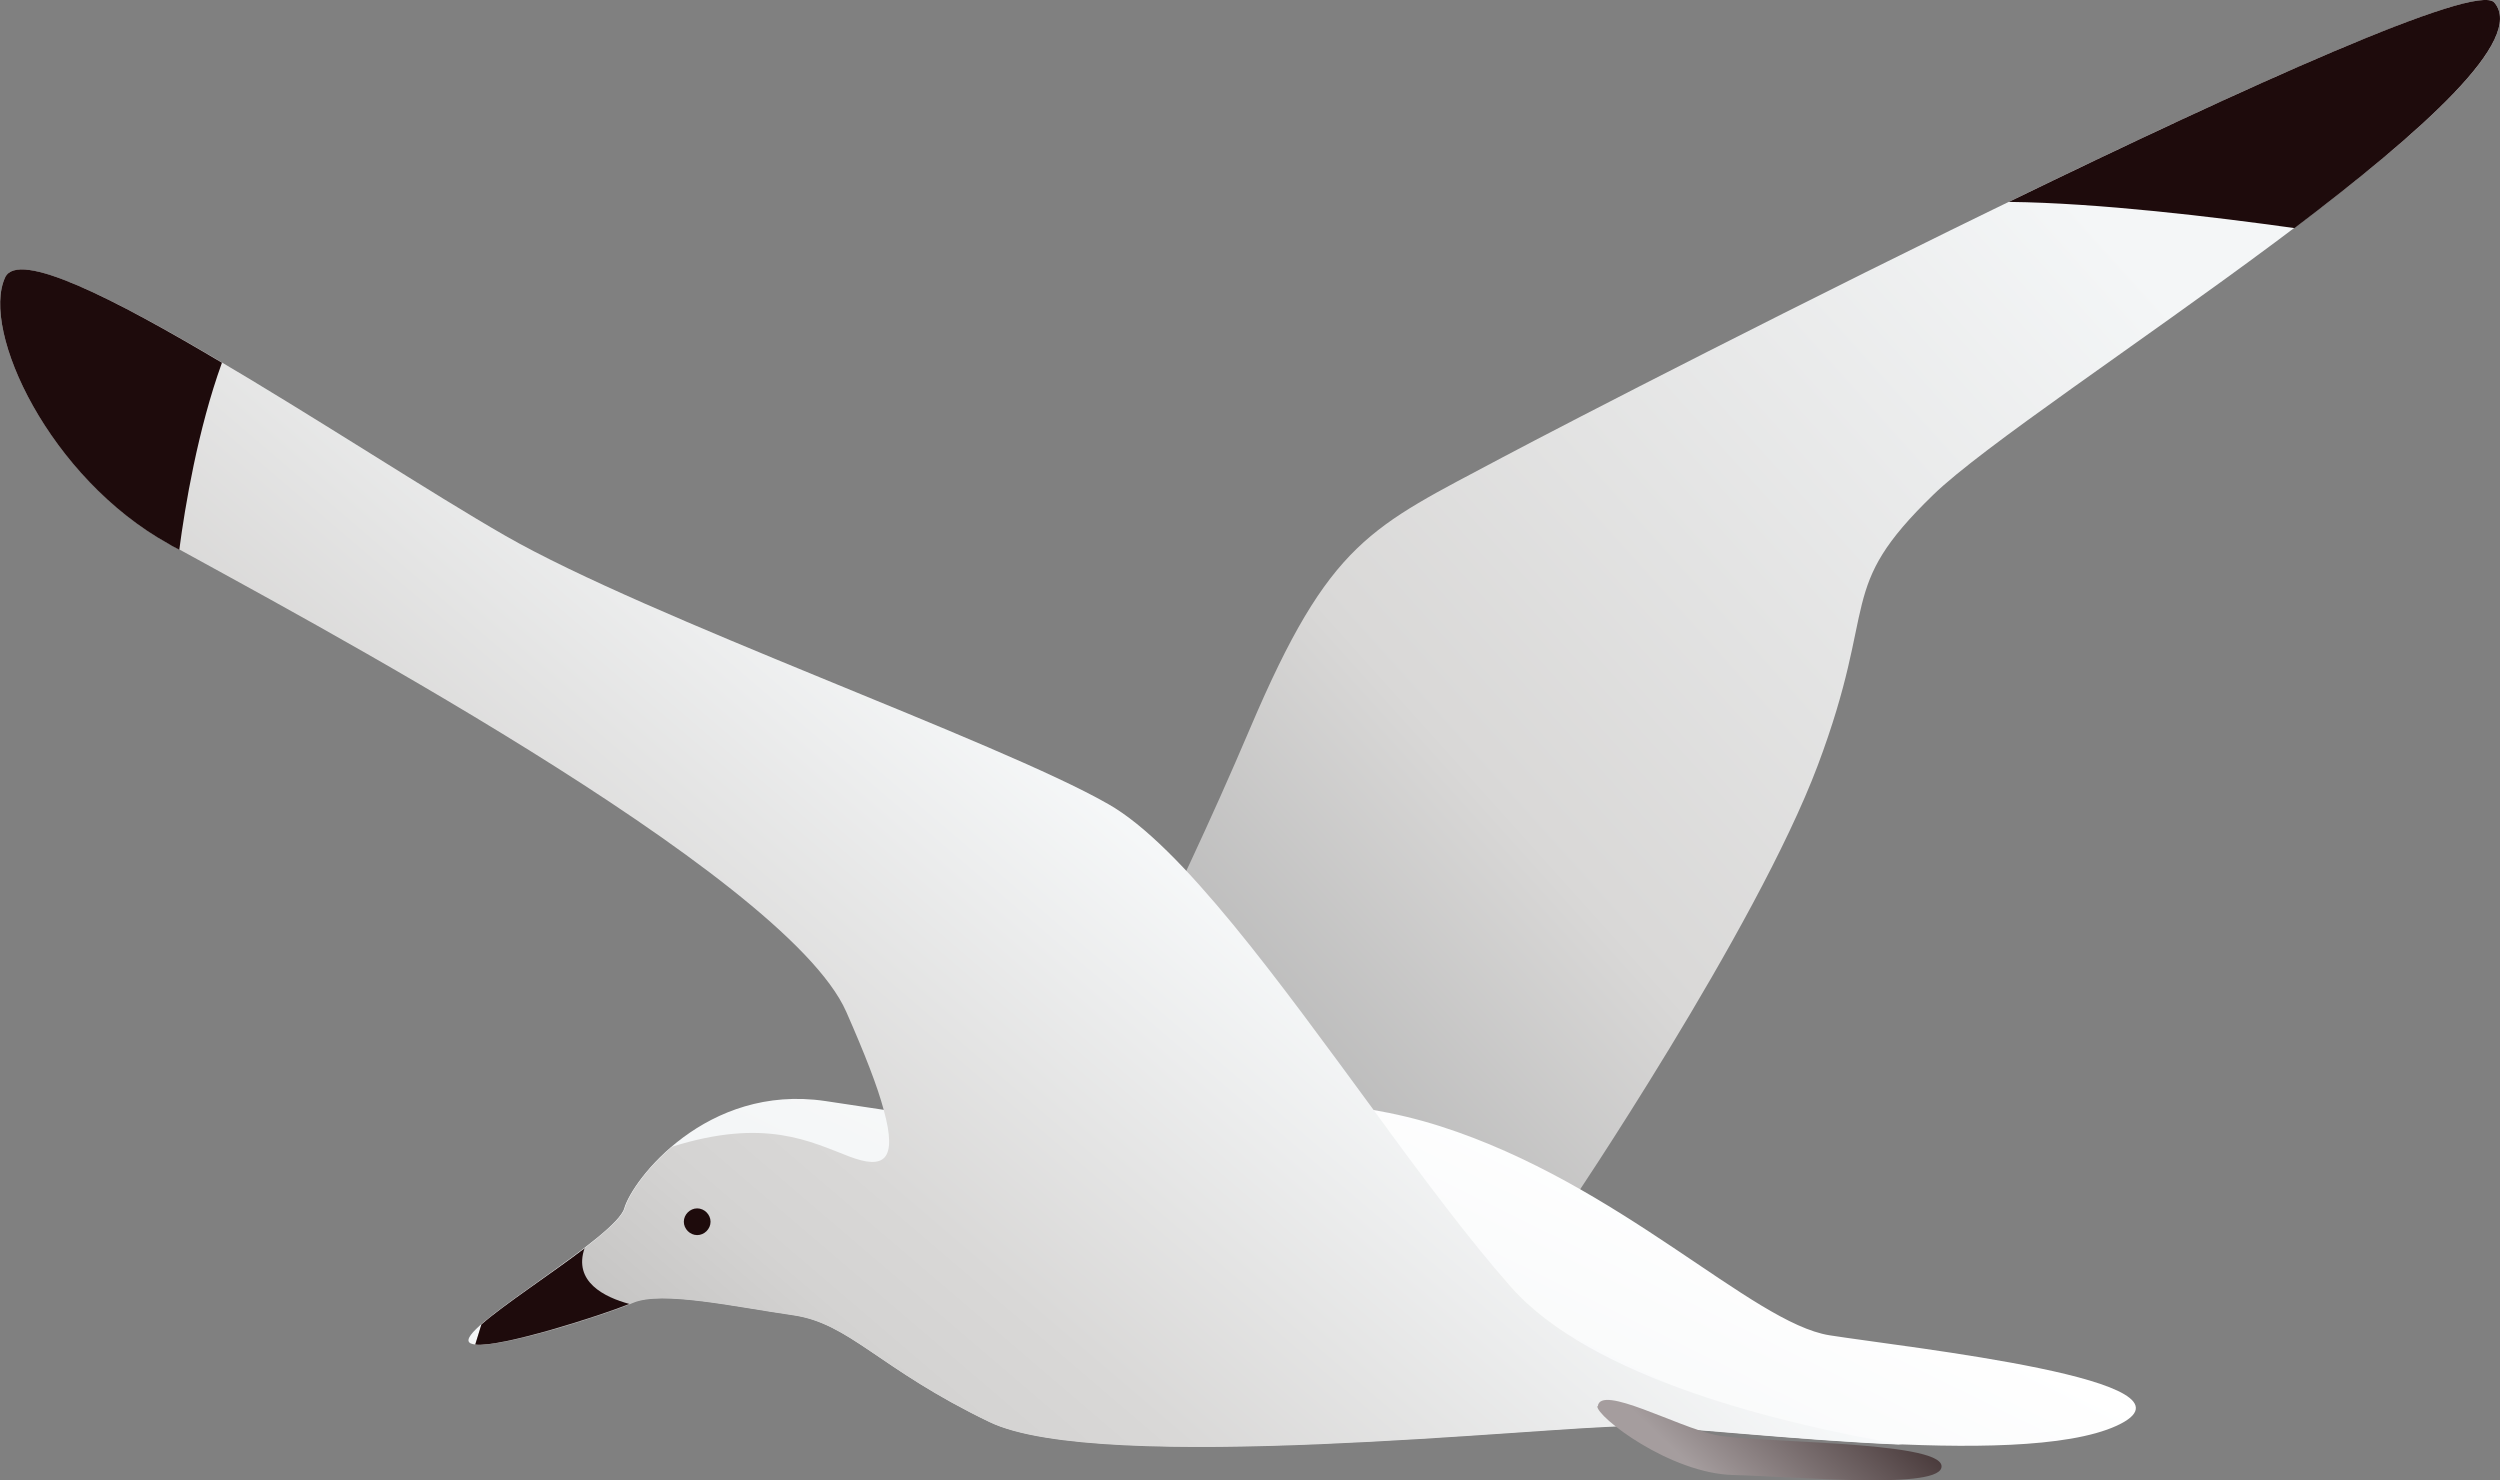 <svg xmlns="http://www.w3.org/2000/svg" xmlns:xlink="http://www.w3.org/1999/xlink" viewBox="0 0 48.66 28.81"><rect x="0" y="0" width="48.66" height="28.81" fill="#808080" stroke="none"/><defs><style>.h{fill:url(#e);}.i{fill:url(#d);}.j{fill:url(#g);}.k{fill:url(#f);}.l{fill:#1e0b0c;}</style><linearGradient id="d" x1="610.57" y1="4.3" x2="631.34" y2="22.98" gradientTransform="translate(653.25) rotate(-180) scale(1 -1)" gradientUnits="userSpaceOnUse"><stop offset=".05" stop-color="#f4f6f7"></stop><stop offset=".63" stop-color="#d9d8d7"></stop><stop offset=".89" stop-color="#b7b7b7"></stop></linearGradient><linearGradient id="e" x1="625" y1="20.84" x2="628.18" y2="27.3" gradientTransform="translate(653.25) rotate(-180) scale(1 -1)" gradientUnits="userSpaceOnUse"><stop offset="0" stop-color="#fff"></stop><stop offset="1" stop-color="#f4f6f7"></stop></linearGradient><linearGradient id="f" x1="632.6" y1="14.3" x2="642.12" y2="25.44" gradientTransform="translate(653.25) rotate(-180) scale(1 -1)" gradientUnits="userSpaceOnUse"><stop offset="0" stop-color="#f7f9fa"></stop><stop offset=".61" stop-color="#d9d8d7"></stop><stop offset=".77" stop-color="#d4d3d2"></stop><stop offset=".94" stop-color="#c8c7c6"></stop><stop offset="1" stop-color="#c2c1c1"></stop></linearGradient><linearGradient id="g" x1="617.66" y1="34.42" x2="619.87" y2="37.01" gradientTransform="translate(654.39 25.38) rotate(-176.92) scale(1 -1)" gradientUnits="userSpaceOnUse"><stop offset="0" stop-color="#4b3c3d"></stop><stop offset="1" stop-color="#a59d9e"></stop></linearGradient></defs><g id="a"></g><g id="b"><g id="c"><g><path class="i" d="M30.51,23.52s3.67-5.43,4.87-8.62c1.2-3.19,.34-3.42,2.25-5.27C39.53,7.78,49.83,1.57,48.55,.05c-.64-.77-16.76,7.5-19.32,8.86-2.55,1.36-3.34,1.6-4.9,5.27-1.56,3.67-3.16,6.62-3.16,6.62l9.34,2.71Z"></path><path class="l" d="M39.1,3.93C43.71,1.69,48.21-.35,48.55,.05c.61,.72-1.41,2.51-3.89,4.39-1.57-.22-3.82-.49-5.55-.51Z"></path><path class="h" d="M19.25,21.92c1.28,0,5.27-1.12,8.78,0,3.51,1.12,6.07,3.83,7.58,4.07,1.52,.24,7.5,.88,5.59,1.76-1.92,.88-7.9,0-9.5,0s-10.3,.96-12.45-.08c-2.16-1.04-2.71-1.92-3.83-2.08s-2.55-.48-3.11-.24-3.27,1.12-3.19,.72c.08-.4,2.87-2,3.03-2.55,.16-.56,1.6-2.43,3.91-2.09,2.31,.34,3.19,.5,3.19,.5Z"></path><path class="k" d="M.1,5.4c.48-1.04,6.94,3.43,9.74,5.03,2.79,1.6,9.58,3.99,11.73,5.22,1.43,.81,3.34,3.47,5.17,5.96,.93,1.28,1.85,2.51,2.66,3.43,1.58,1.8,5.3,2.68,7.63,3.08-2.16-.09-4.42-.36-5.32-.36-1.6,0-10.3,.96-12.45-.08-2.16-1.04-2.71-1.92-3.83-2.08s-2.55-.48-3.11-.24c-.48,.21-2.54,.88-3.07,.81,.04-.13,.08-.26,.12-.39,.7-.61,2.65-1.8,2.79-2.26,.07-.25,.39-.75,.92-1.2,1.81-.57,2.69-.1,3.45,.19,.66,.25,.95,.1,.67-.91-.12-.45-.36-1.07-.73-1.91-1.2-2.71-10.86-7.82-13.17-9.1C.97,9.31-.38,6.44,.1,5.4Z"></path><path class="l" d="M3.29,10.59C.97,9.31-.38,6.44,.1,5.4c.25-.54,2.1,.4,4.22,1.66-.47,1.3-.72,2.8-.83,3.64-.07-.04-.14-.07-.2-.11Z"></path><path class="l" d="M11.38,24.29c-.23,.66,.39,.96,.87,1.09-.57,.23-2.5,.85-3,.79,.04-.13,.08-.26,.12-.39,.43-.38,1.35-.98,2.02-1.49Z"></path><path class="l" d="M13.31,23.78c0,.14,.12,.26,.26,.26s.26-.12,.26-.26-.12-.26-.26-.26-.26,.12-.26,.26Z"></path><path class="j" d="M31.1,27.37c.05-.43,1.54,.4,2.29,.56,.75,.16,4.35,.11,4.4,.6,.05,.48-2.81,.21-4.05,.18-1.24-.03-2.67-1.14-2.65-1.34Z"></path></g></g></g></svg>